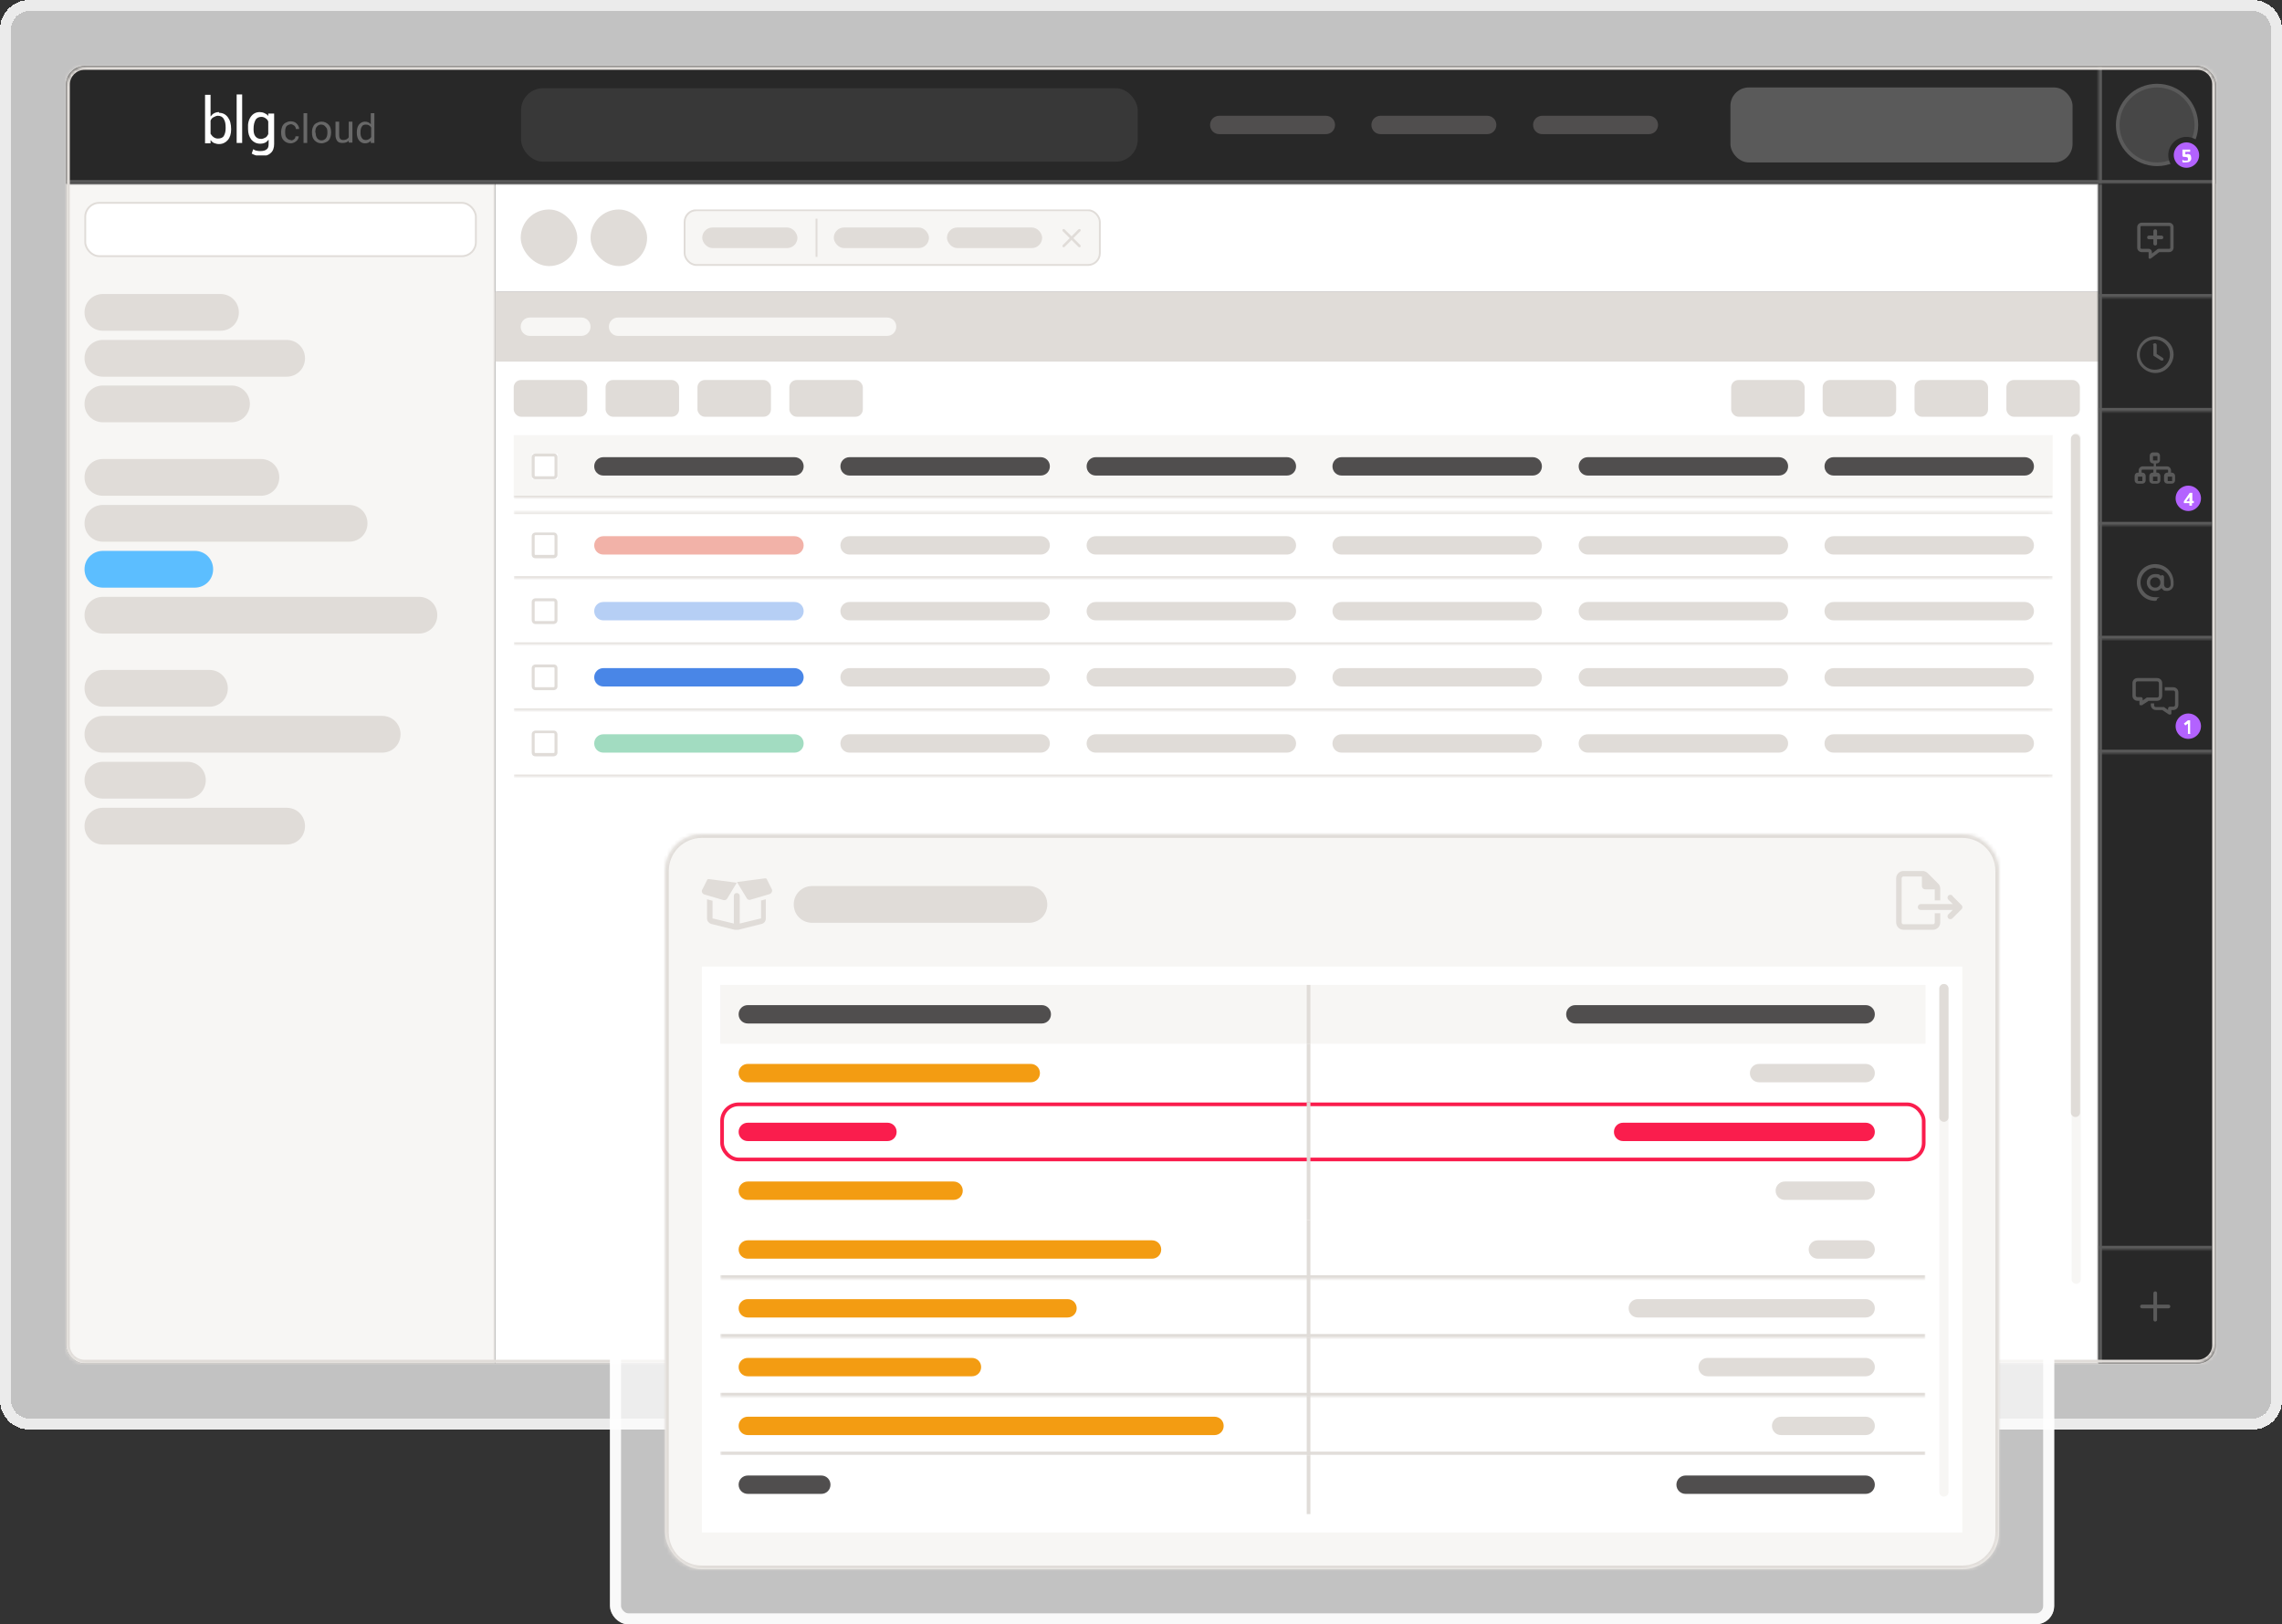 <?xml version="1.0" encoding="UTF-8"?>
<svg id="Calque_1" xmlns="http://www.w3.org/2000/svg" xmlns:xlink="http://www.w3.org/1999/xlink" version="1.1" viewBox="0 0 621 442">
  <rect x="0" y="0" width="621" height="442" fill="#333333" stroke="none"/>
  <!-- Generator: Adobe Illustrator 29.3.1, SVG Export Plug-In . SVG Version: 2.1.0 Build 151)  -->
  <defs>
    <style>
      .st0, .st1, .st2, .st3, .st4, .st5, .st6, .st7 {
        fill: none;
      }

      .st8 {
        mask: url(#mask);
      }

      .st1 {
        stroke: #282828;
        stroke-width: 1.5px;
      }

      .st9 {
        fill: #f2b2a8;
      }

      .st10 {
        fill: #e0dcd8;
      }

      .st11 {
        fill: #f39c12;
      }

      .st12 {
        fill: #474747;
        stroke: #5a5a5a;
        stroke-width: 1px;
      }

      .st13 {
        fill: #5a5a5a;
      }

      .st14 {
        fill: #f7f6f4;
      }

      .st2 {
        stroke: #fa1d4d;
      }

      .st15 {
        mask: url(#mask-2);
      }

      .st16 {
        mask: url(#mask-3);
      }

      .st17 {
        mask: url(#mask-4);
      }

      .st18 {
        mask: url(#mask-5);
      }

      .st19 {
        mask: url(#mask-7);
      }

      .st20 {
        mask: url(#mask-6);
      }

      .st21 {
        mask: url(#mask-1);
      }

      .st22 {
        mask: url(#mask-9);
      }

      .st23 {
        mask: url(#mask-8);
      }

      .st24 {
        clip-path: url(#clippath-17);
      }

      .st25 {
        clip-path: url(#clippath-19);
      }

      .st26 {
        clip-path: url(#clippath-11);
      }

      .st27 {
        clip-path: url(#clippath-16);
      }

      .st28 {
        clip-path: url(#clippath-18);
      }

      .st29 {
        clip-path: url(#clippath-10);
      }

      .st30 {
        clip-path: url(#clippath-15);
      }

      .st31 {
        clip-path: url(#clippath-13);
      }

      .st32 {
        clip-path: url(#clippath-14);
      }

      .st33 {
        clip-path: url(#clippath-12);
      }

      .st34 {
        clip-path: url(#clippath-20);
      }

      .st35 {
        clip-path: url(#clippath-21);
      }

      .st36 {
        fill: #4986e7;
      }

      .st37 {
        clip-path: url(#clippath-1);
      }

      .st38 {
        clip-path: url(#clippath-3);
      }

      .st39 {
        clip-path: url(#clippath-4);
      }

      .st40 {
        clip-path: url(#clippath-2);
      }

      .st41 {
        clip-path: url(#clippath-7);
      }

      .st42 {
        clip-path: url(#clippath-6);
      }

      .st43 {
        clip-path: url(#clippath-9);
      }

      .st44 {
        clip-path: url(#clippath-8);
      }

      .st45 {
        clip-path: url(#clippath-5);
      }

      .st46, .st47 {
        fill: #fff;
      }

      .st3 {
        stroke: #f7f6f4;
      }

      .st3, .st5 {
        stroke-linecap: round;
        stroke-width: 2.5px;
      }

      .st4 {
        stroke-width: .5px;
      }

      .st4, .st5, .st7 {
        stroke: #e0dcd8;
      }

      .st48 {
        fill: #fa1d4d;
      }

      .st49 {
        opacity: .3;
      }

      .st50 {
        fill: #282828;
      }

      .st51 {
        fill: #b6cff5;
      }

      .st52 {
        fill: #383838;
      }

      .st47 {
        fill-opacity: .7;
      }

      .st53 {
        fill: #504e4e;
      }

      .st54 {
        fill: #b362ff;
      }

      .st55 {
        fill: #5cbeff;
      }

      .st56 {
        fill: #a2dcc1;
      }

      .st6 {
        stroke: #fff;
        stroke-opacity: .9;
        stroke-width: 3px;
      }

      .st57 {
        mask: url(#mask-10);
      }

      .st58 {
        mask: url(#mask-14);
      }

      .st59 {
        mask: url(#mask-18);
      }

      .st60 {
        mask: url(#mask-11);
      }

      .st61 {
        mask: url(#mask-16);
      }

      .st62 {
        mask: url(#mask-13);
      }

      .st63 {
        mask: url(#mask-19);
      }

      .st64 {
        mask: url(#mask-12);
      }

      .st65 {
        mask: url(#mask-17);
      }

      .st66 {
        mask: url(#mask-15);
      }

      .st67 {
        mask: url(#mask-21);
      }

      .st68 {
        mask: url(#mask-20);
      }

      .st69 {
        clip-path: url(#clippath);
      }
    </style>
    <clipPath id="clippath">
      <rect class="st0" x="18" y="18" width="585" height="353" rx="5" ry="5"/>
    </clipPath>
    <mask id="mask" x="18" y="50" width="117.2" height="321" maskUnits="userSpaceOnUse">
      <g id="path-5-inside-2_1991_8980">
        <path class="st46" d="M18,50h116.7v321H18V50Z"/>
      </g>
    </mask>
    <clipPath id="clippath-1">
      <rect class="st0" x="141.7" y="57" width="422.3" height="15.4" rx="2" ry="2"/>
    </clipPath>
    <clipPath id="clippath-2">
      <rect class="st0" x="288.6" y="60.7" width="6" height="8"/>
    </clipPath>
    <clipPath id="clippath-3">
      <rect class="st0" x="134.8" y="118.4" width="423.8" height="252.6"/>
    </clipPath>
    <mask id="mask-1" x="139.8" y="118.4" width="418.8" height="17.5" maskUnits="userSpaceOnUse">
      <g id="path-38-inside-3_1991_8980">
        <path class="st46" d="M139.8,118.4h418.8v17H139.8v-17Z"/>
      </g>
    </mask>
    <clipPath id="clippath-4">
      <rect class="st0" x="144.8" y="123.4" width="7" height="7"/>
    </clipPath>
    <clipPath id="clippath-5">
      <rect class="st0" x="139.8" y="139.4" width="418.8" height="231.6"/>
    </clipPath>
    <mask id="mask-2" x="139.8" y="139.4" width="418.8" height="18.5" maskUnits="userSpaceOnUse">
      <g id="path-49-inside-5_1991_8980">
        <path class="st46" d="M139.8,139.4h418.8v18H139.8v-18Z"/>
      </g>
    </mask>
    <clipPath id="clippath-6">
      <rect class="st0" x="144.8" y="144.4" width="7" height="8"/>
    </clipPath>
    <mask id="mask-3" x="139.8" y="157.3" width="418.8" height="18.5" maskUnits="userSpaceOnUse">
      <g id="path-58-inside-6_1991_8980">
        <path class="st46" d="M139.8,157.3h418.8v18H139.8v-18Z"/>
      </g>
    </mask>
    <clipPath id="clippath-7">
      <rect class="st0" x="144.8" y="162.3" width="7" height="8"/>
    </clipPath>
    <mask id="mask-4" x="139.8" y="175.3" width="418.8" height="18.5" maskUnits="userSpaceOnUse">
      <g id="path-67-inside-7_1991_8980">
        <path class="st46" d="M139.8,175.3h418.8v18H139.8v-18Z"/>
      </g>
    </mask>
    <clipPath id="clippath-8">
      <rect class="st0" x="144.8" y="180.3" width="7" height="8"/>
    </clipPath>
    <mask id="mask-5" x="139.8" y="193.3" width="418.8" height="18.5" maskUnits="userSpaceOnUse">
      <g id="path-76-inside-8_1991_8980">
        <path class="st46" d="M139.8,193.3h418.8v18H139.8v-18Z"/>
      </g>
    </mask>
    <clipPath id="clippath-9">
      <rect class="st0" x="144.8" y="198.3" width="7" height="8"/>
    </clipPath>
    <mask id="mask-6" x="139.8" y="138.9" width="418.8" height="232.1" maskUnits="userSpaceOnUse">
      <g id="path-47-inside-4_1991_8980">
        <path class="st46" d="M139.8,139.4h418.8v231.6H139.8v-231.6Z"/>
      </g>
    </mask>
    <mask id="mask-7" x="18" y="18" width="585" height="33" maskUnits="userSpaceOnUse">
      <g id="path-87-inside-9_1991_8980">
        <path class="st46" d="M18,18h585v32H18V18Z"/>
      </g>
    </mask>
    <clipPath id="clippath-10">
      <rect class="st0" x="55.8" y="25.7" width="46.2" height="16.6"/>
    </clipPath>
    <mask id="mask-8" x="570" y="18" width="33" height="32" maskUnits="userSpaceOnUse">
      <g id="path-100-inside-10_1991_8980">
        <path class="st46" d="M571,18h32v32h-32V18Z"/>
      </g>
    </mask>
    <mask id="mask-9" x="570" y="50" width="32" height="321" maskUnits="userSpaceOnUse">
      <g id="path-105-inside-11_1991_8980">
        <path class="st46" d="M571,50h31v321h-31V50Z"/>
      </g>
    </mask>
    <mask id="mask-10" x="571" y="50" width="31" height="32" maskUnits="userSpaceOnUse">
      <g id="path-107-inside-12_1991_8980">
        <path class="st46" d="M571,50h31v31h-31v-31Z"/>
      </g>
    </mask>
    <clipPath id="clippath-11">
      <rect class="st0" x="581.5" y="60.5" width="10" height="10"/>
    </clipPath>
    <mask id="mask-11" x="571" y="81" width="31" height="32" maskUnits="userSpaceOnUse">
      <g id="path-110-inside-13_1991_8980">
        <path class="st46" d="M571,81h31v31h-31v-31Z"/>
      </g>
    </mask>
    <clipPath id="clippath-12">
      <rect class="st0" x="581.5" y="91.5" width="10" height="10"/>
    </clipPath>
    <mask id="mask-12" x="571" y="112" width="31" height="32" maskUnits="userSpaceOnUse">
      <g id="path-113-inside-14_1991_8980">
        <path class="st46" d="M571,112h31v31h-31v-31Z"/>
      </g>
    </mask>
    <clipPath id="clippath-13">
      <rect class="st0" x="580.9" y="122.5" width="11.2" height="10"/>
    </clipPath>
    <mask id="mask-13" x="571" y="143" width="31" height="32" maskUnits="userSpaceOnUse">
      <g id="path-118-inside-15_1991_8980">
        <path class="st46" d="M571,143h31v31h-31v-31Z"/>
      </g>
    </mask>
    <clipPath id="clippath-14">
      <rect class="st0" x="581.5" y="153.5" width="10" height="10"/>
    </clipPath>
    <mask id="mask-14" x="571" y="174" width="31" height="32" maskUnits="userSpaceOnUse">
      <g id="path-121-inside-16_1991_8980">
        <path class="st46" d="M571,174h31v31h-31v-31Z"/>
      </g>
    </mask>
    <clipPath id="clippath-15">
      <rect class="st0" x="580.3" y="184.5" width="12.5" height="10"/>
    </clipPath>
    <mask id="mask-15" x="571" y="205" width="31" height="136" maskUnits="userSpaceOnUse">
      <g id="path-126-inside-17_1991_8980">
        <path class="st46" d="M571,205h31v135h-31v-135Z"/>
      </g>
    </mask>
    <clipPath id="clippath-16">
      <rect class="st0" x="582.1" y="350.5" width="8.7" height="10"/>
    </clipPath>
    <mask id="mask-16" x="17" y="17" width="587" height="355" maskUnits="userSpaceOnUse">
      <g id="path-3-inside-1_1991_8980">
        <path class="st46" d="M18,23c0-2.8,2.2-5,5-5h575c2.8,0,5,2.2,5,5v343c0,2.8-2.2,5-5,5H23c-2.8,0-5-2.2-5-5V23Z"/>
      </g>
    </mask>
    <clipPath id="clippath-17">
      <rect class="st0" x="181" y="227" width="363" height="200" rx="10" ry="10"/>
    </clipPath>
    <clipPath id="clippath-18">
      <rect class="st0" x="191" y="239.1" width="20" height="13.9"/>
    </clipPath>
    <clipPath id="clippath-19">
      <rect class="st0" x="516" y="237" width="18" height="16"/>
    </clipPath>
    <clipPath id="clippath-20">
      <rect class="st0" x="196" y="268" width="328" height="144"/>
    </clipPath>
    <clipPath id="clippath-21">
      <rect class="st0" x="196" y="284" width="328" height="112"/>
    </clipPath>
    <mask id="mask-17" x="196" y="332" width="328" height="17" maskUnits="userSpaceOnUse">
      <g id="path-149-inside-19_1991_8980">
        <path class="st46" d="M196,332h328v16H196v-16Z"/>
      </g>
    </mask>
    <mask id="mask-18" x="196" y="348" width="328" height="17" maskUnits="userSpaceOnUse">
      <g id="path-154-inside-20_1991_8980">
        <path class="st46" d="M196,348h328v16H196v-16Z"/>
      </g>
    </mask>
    <mask id="mask-19" x="196" y="364" width="328" height="17" maskUnits="userSpaceOnUse">
      <g id="path-159-inside-21_1991_8980">
        <path class="st46" d="M196,364h328v16H196v-16Z"/>
      </g>
    </mask>
    <mask id="mask-20" x="196" y="380" width="328" height="17" maskUnits="userSpaceOnUse">
      <g id="path-164-inside-22_1991_8980">
        <path class="st46" d="M196,380h328v16H196v-16Z"/>
      </g>
    </mask>
    <mask id="mask-21" x="180" y="226" width="365" height="202" maskUnits="userSpaceOnUse">
      <g id="path-131-inside-18_1991_8980">
        <path class="st46" d="M181,237c0-5.5,4.5-10,10-10h343c5.5,0,10,4.5,10,10v180c0,5.5-4.5,10-10,10H191c-5.5,0-10-4.5-10-10v-180Z"/>
      </g>
    </mask>
  </defs>
  <path class="st47" d="M3,8c0-2.8,2.2-5,5-5h605c2.8,0,5,2.2,5,5v373c0,2.8-2.2,5-5,5H8c-2.8,0-5-2.2-5-5V8Z" shape-rendering="crispEdges"/>
  <path class="st6" d="M8,1.5c-3.6,0-6.5,2.9-6.5,6.5v373c0,3.6,2.9,6.5,6.5,6.5h605c3.6,0,6.5-2.9,6.5-6.5V8c0-3.6-2.9-6.5-6.5-6.5H8Z" shape-rendering="crispEdges"/>
  <g>
    <g class="st69">
      <g>
        <path class="st50" d="M18,23c0-2.8,2.2-5,5-5h575c2.8,0,5,2.2,5,5v343c0,2.8-2.2,5-5,5H23c-2.8,0-5-2.2-5-5V23Z"/>
        <path class="st14" d="M18,50h116.7v321H18V50Z"/>
        <g class="st8">
          <path class="st10" d="M134.3,50v321h1V50h-1Z"/>
        </g>
        <rect class="st46" x="23.2" y="55.2" width="106.3" height="14.5" rx="3.8" ry="3.8"/>
        <rect class="st4" x="23.2" y="55.2" width="106.3" height="14.5" rx="3.8" ry="3.8"/>
        <path class="st10" d="M28,80h32c2.8,0,5,2.2,5,5h0c0,2.8-2.2,5-5,5H28c-2.8,0-5-2.2-5-5h0c0-2.8,2.2-5,5-5Z"/>
        <path class="st10" d="M28,92.5h50c2.8,0,5,2.2,5,5h0c0,2.8-2.2,5-5,5H28c-2.8,0-5-2.2-5-5h0c0-2.8,2.2-5,5-5Z"/>
        <path class="st10" d="M28,104.9h35c2.8,0,5,2.2,5,5h0c0,2.8-2.2,5-5,5H28c-2.8,0-5-2.2-5-5h0c0-2.8,2.2-5,5-5Z"/>
        <path class="st10" d="M28,124.9h43c2.8,0,5,2.2,5,5h0c0,2.8-2.2,5-5,5H28c-2.8,0-5-2.2-5-5h0c0-2.8,2.2-5,5-5Z"/>
        <path class="st10" d="M28,137.4h67c2.8,0,5,2.2,5,5h0c0,2.8-2.2,5-5,5H28c-2.8,0-5-2.2-5-5h0c0-2.8,2.2-5,5-5Z"/>
        <path class="st55" d="M28,149.9h25c2.8,0,5,2.2,5,5h0c0,2.8-2.2,5-5,5h-25c-2.8,0-5-2.2-5-5h0c0-2.8,2.2-5,5-5Z"/>
        <path class="st10" d="M28,162.4h86c2.8,0,5,2.2,5,5h0c0,2.8-2.2,5-5,5H28c-2.8,0-5-2.2-5-5h0c0-2.8,2.2-5,5-5Z"/>
        <path class="st10" d="M28,182.3h29c2.8,0,5,2.2,5,5h0c0,2.8-2.2,5-5,5h-29c-2.8,0-5-2.2-5-5h0c0-2.8,2.2-5,5-5Z"/>
        <path class="st10" d="M28,194.8h76c2.8,0,5,2.2,5,5h0c0,2.8-2.2,5-5,5H28c-2.8,0-5-2.2-5-5h0c0-2.8,2.2-5,5-5Z"/>
        <path class="st10" d="M28,207.3h23c2.8,0,5,2.2,5,5h0c0,2.8-2.2,5-5,5h-23c-2.8,0-5-2.2-5-5h0c0-2.8,2.2-5,5-5Z"/>
        <path class="st10" d="M28,219.8h50c2.8,0,5,2.2,5,5h0c0,2.8-2.2,5-5,5H28c-2.8,0-5-2.2-5-5h0c0-2.8,2.2-5,5-5Z"/>
        <rect class="st46" x="134.8" y="50" width="436.3" height="29.4"/>
        <g class="st37">
          <g>
            <rect class="st10" x="141.7" y="57" width="15.4" height="15.4" rx="7.7" ry="7.7"/>
            <rect class="st10" x="160.7" y="57" width="15.4" height="15.4" rx="7.7" ry="7.7"/>
            <rect class="st14" x="186.3" y="57.2" width="113" height="14.9" rx="3.2" ry="3.2"/>
            <rect class="st4" x="186.3" y="57.2" width="113" height="14.9" rx="3.2" ry="3.2"/>
            <rect class="st10" x="191.1" y="61.9" width="25.9" height="5.6" rx="2.8" ry="2.8"/>
            <line class="st4" x1="222.2" y1="59.5" x2="222.2" y2="69.9"/>
            <rect class="st10" x="226.9" y="61.9" width="25.9" height="5.6" rx="2.8" ry="2.8"/>
            <rect class="st10" x="257.7" y="61.9" width="25.9" height="5.6" rx="2.8" ry="2.8"/>
            <g class="st40">
              <path class="st10" d="M294,62.9c.1-.1.1-.4,0-.5-.1-.1-.4-.1-.5,0l-1.9,1.9-1.9-1.9c-.1-.1-.4-.1-.5,0-.1.1-.1.4,0,.5l1.9,1.9-1.9,1.9c-.1.1-.1.4,0,.5.1.1.4.1.5,0l1.9-1.9,1.9,1.9c.1.1.4.1.5,0,.1-.1.1-.4,0-.5l-1.9-1.9,1.9-1.9Z"/>
            </g>
          </g>
        </g>
        <rect class="st46" x="134.8" y="79.4" width="436.3" height="291.6"/>
        <rect class="st10" x="134.8" y="79.4" width="436.3" height="19"/>
        <path class="st14" d="M144.2,86.4h14c1.4,0,2.5,1.1,2.5,2.5h0c0,1.4-1.1,2.5-2.5,2.5h-14c-1.4,0-2.5-1.1-2.5-2.5h0c0-1.4,1.1-2.5,2.5-2.5Z"/>
        <path class="st14" d="M168.2,86.4h73.2c1.4,0,2.5,1.1,2.5,2.5h0c0,1.4-1.1,2.5-2.5,2.5h-73.2c-1.4,0-2.5-1.1-2.5-2.5h0c0-1.4,1.1-2.5,2.5-2.5Z"/>
        <rect class="st10" x="139.8" y="103.4" width="20" height="10" rx="2" ry="2"/>
        <rect class="st10" x="164.8" y="103.4" width="20" height="10" rx="2" ry="2"/>
        <rect class="st10" x="189.8" y="103.4" width="20" height="10" rx="2" ry="2"/>
        <rect class="st10" x="214.8" y="103.4" width="20" height="10" rx="2" ry="2"/>
        <rect class="st10" x="471.1" y="103.4" width="20" height="10" rx="2" ry="2"/>
        <rect class="st10" x="496" y="103.4" width="20" height="10" rx="2" ry="2"/>
        <rect class="st10" x="521" y="103.4" width="20" height="10" rx="2" ry="2"/>
        <rect class="st10" x="546" y="103.4" width="20" height="10" rx="2" ry="2"/>
        <g class="st38">
          <g>
            <path class="st14" d="M139.8,118.4h418.8v17H139.8v-17Z"/>
            <g class="st21">
              <path class="st10" d="M558.5,134.9H139.8v1h418.8v-1Z"/>
            </g>
            <g class="st39">
              <g>
                <rect class="st46" x="144.8" y="123.4" width="7" height="7"/>
                <path class="st10" d="M150.7,124.2c.1,0,.2.1.2.2v5c0,.1-.1.2-.2.2h-5c-.1,0-.2-.1-.2-.2v-5c0-.1.1-.2.2-.2h5ZM145.7,123.4c-.5,0-1,.4-1,1v5c0,.5.4,1,1,1h5c.5,0,1-.4,1-1v-5c0-.6-.4-1-1-1h-5Z"/>
              </g>
            </g>
            <path class="st53" d="M164.2,124.4h52c1.4,0,2.5,1.1,2.5,2.5h0c0,1.4-1.1,2.5-2.5,2.5h-52c-1.4,0-2.5-1.1-2.5-2.5h0c0-1.4,1.1-2.5,2.5-2.5Z"/>
            <path class="st53" d="M231.2,124.4h52c1.4,0,2.5,1.1,2.5,2.5h0c0,1.4-1.1,2.5-2.5,2.5h-52c-1.4,0-2.5-1.1-2.5-2.5h0c0-1.4,1.1-2.5,2.5-2.5Z"/>
            <path class="st53" d="M298.2,124.4h52c1.4,0,2.5,1.1,2.5,2.5h0c0,1.4-1.1,2.5-2.5,2.5h-52c-1.4,0-2.5-1.1-2.5-2.5h0c0-1.4,1.1-2.5,2.5-2.5Z"/>
            <path class="st53" d="M365.1,124.4h52c1.4,0,2.5,1.1,2.5,2.5h0c0,1.4-1.1,2.5-2.5,2.5h-52c-1.4,0-2.5-1.1-2.5-2.5h0c0-1.4,1.1-2.5,2.5-2.5Z"/>
            <path class="st53" d="M432.1,124.4h52c1.4,0,2.5,1.1,2.5,2.5h0c0,1.4-1.1,2.5-2.5,2.5h-52c-1.4,0-2.5-1.1-2.5-2.5h0c0-1.4,1.1-2.5,2.5-2.5Z"/>
            <path class="st53" d="M499,124.4h52c1.4,0,2.5,1.1,2.5,2.5h0c0,1.4-1.1,2.5-2.5,2.5h-52c-1.4,0-2.5-1.1-2.5-2.5h0c0-1.4,1.1-2.5,2.5-2.5Z"/>
            <g class="st45">
              <g>
                <g class="st15">
                  <path class="st10" d="M558.5,156.8H139.8v1h418.8v-1Z"/>
                </g>
                <g class="st42">
                  <path class="st10" d="M150.7,145.6c.1,0,.2.1.2.2v5c0,.1-.1.2-.2.2h-5c-.1,0-.2-.1-.2-.2v-5c0-.1.1-.2.2-.2h5ZM145.7,144.9c-.5,0-1,.4-1,1v5c0,.6.4,1,1,1h5c.5,0,1-.4,1-1v-5c0-.5-.4-1-1-1h-5Z"/>
                </g>
                <path class="st9" d="M164.2,145.9h52c1.4,0,2.5,1.1,2.5,2.5h0c0,1.4-1.1,2.5-2.5,2.5h-52c-1.4,0-2.5-1.1-2.5-2.5h0c0-1.4,1.1-2.5,2.5-2.5Z"/>
                <path class="st10" d="M231.2,145.9h52c1.4,0,2.5,1.1,2.5,2.5h0c0,1.4-1.1,2.5-2.5,2.5h-52c-1.4,0-2.5-1.1-2.5-2.5h0c0-1.4,1.1-2.5,2.5-2.5Z"/>
                <path class="st10" d="M298.2,145.9h52c1.4,0,2.5,1.1,2.5,2.5h0c0,1.4-1.1,2.5-2.5,2.5h-52c-1.4,0-2.5-1.1-2.5-2.5h0c0-1.4,1.1-2.5,2.5-2.5Z"/>
                <path class="st10" d="M365.1,145.9h52c1.4,0,2.5,1.1,2.5,2.5h0c0,1.4-1.1,2.5-2.5,2.5h-52c-1.4,0-2.5-1.1-2.5-2.5h0c0-1.4,1.1-2.5,2.5-2.5Z"/>
                <path class="st10" d="M432.1,145.9h52c1.4,0,2.5,1.1,2.5,2.5h0c0,1.4-1.1,2.5-2.5,2.5h-52c-1.4,0-2.5-1.1-2.5-2.5h0c0-1.4,1.1-2.5,2.5-2.5Z"/>
                <path class="st10" d="M499,145.9h52c1.4,0,2.5,1.1,2.5,2.5h0c0,1.4-1.1,2.5-2.5,2.5h-52c-1.4,0-2.5-1.1-2.5-2.5h0c0-1.4,1.1-2.5,2.5-2.5Z"/>
                <g class="st16">
                  <path class="st10" d="M558.5,174.8H139.8v1h418.8v-1Z"/>
                </g>
                <g class="st41">
                  <path class="st10" d="M150.7,163.6c.1,0,.2.1.2.2v5c0,.1-.1.2-.2.2h-5c-.1,0-.2-.1-.2-.2v-5c0-.1.1-.2.2-.2h5ZM145.7,162.8c-.5,0-1,.4-1,1v5c0,.5.4,1,1,1h5c.5,0,1-.4,1-1v-5c0-.5-.4-1-1-1h-5Z"/>
                </g>
                <path class="st51" d="M164.2,163.8h52c1.4,0,2.5,1.1,2.5,2.5h0c0,1.4-1.1,2.5-2.5,2.5h-52c-1.4,0-2.5-1.1-2.5-2.5h0c0-1.4,1.1-2.5,2.5-2.5Z"/>
                <path class="st10" d="M231.2,163.8h52c1.4,0,2.5,1.1,2.5,2.5h0c0,1.4-1.1,2.5-2.5,2.5h-52c-1.4,0-2.5-1.1-2.5-2.5h0c0-1.4,1.1-2.5,2.5-2.5Z"/>
                <path class="st10" d="M298.2,163.8h52c1.4,0,2.5,1.1,2.5,2.5h0c0,1.4-1.1,2.5-2.5,2.5h-52c-1.4,0-2.5-1.1-2.5-2.5h0c0-1.4,1.1-2.5,2.5-2.5Z"/>
                <path class="st10" d="M365.1,163.8h52c1.4,0,2.5,1.1,2.5,2.5h0c0,1.4-1.1,2.5-2.5,2.5h-52c-1.4,0-2.5-1.1-2.5-2.5h0c0-1.4,1.1-2.5,2.5-2.5Z"/>
                <path class="st10" d="M432.1,163.8h52c1.4,0,2.5,1.1,2.5,2.5h0c0,1.4-1.1,2.5-2.5,2.5h-52c-1.4,0-2.5-1.1-2.5-2.5h0c0-1.4,1.1-2.5,2.5-2.5Z"/>
                <path class="st10" d="M499,163.8h52c1.4,0,2.5,1.1,2.5,2.5h0c0,1.4-1.1,2.5-2.5,2.5h-52c-1.4,0-2.5-1.1-2.5-2.5h0c0-1.4,1.1-2.5,2.5-2.5Z"/>
                <g class="st17">
                  <path class="st10" d="M558.5,192.8H139.8v1h418.8v-1Z"/>
                </g>
                <g class="st44">
                  <path class="st10" d="M150.7,181.6c.1,0,.2.1.2.2v5c0,.1-.1.2-.2.2h-5c-.1,0-.2-.1-.2-.2v-5c0-.1.1-.2.2-.2h5ZM145.7,180.8c-.5,0-1,.4-1,1v5c0,.5.4,1,1,1h5c.5,0,1-.4,1-1v-5c0-.6-.4-1-1-1h-5Z"/>
                </g>
                <path class="st36" d="M164.2,181.8h52c1.4,0,2.5,1.1,2.5,2.5h0c0,1.4-1.1,2.5-2.5,2.5h-52c-1.4,0-2.5-1.1-2.5-2.5h0c0-1.4,1.1-2.5,2.5-2.5Z"/>
                <path class="st10" d="M231.2,181.8h52c1.4,0,2.5,1.1,2.5,2.5h0c0,1.4-1.1,2.5-2.5,2.5h-52c-1.4,0-2.5-1.1-2.5-2.5h0c0-1.4,1.1-2.5,2.5-2.5Z"/>
                <path class="st10" d="M298.2,181.8h52c1.4,0,2.5,1.1,2.5,2.5h0c0,1.4-1.1,2.5-2.5,2.5h-52c-1.4,0-2.5-1.1-2.5-2.5h0c0-1.4,1.1-2.5,2.5-2.5Z"/>
                <path class="st10" d="M365.1,181.8h52c1.4,0,2.5,1.1,2.5,2.5h0c0,1.4-1.1,2.5-2.5,2.5h-52c-1.4,0-2.5-1.1-2.5-2.5h0c0-1.4,1.1-2.5,2.5-2.5Z"/>
                <path class="st10" d="M432.1,181.8h52c1.4,0,2.5,1.1,2.5,2.5h0c0,1.4-1.1,2.5-2.5,2.5h-52c-1.4,0-2.5-1.1-2.5-2.5h0c0-1.4,1.1-2.5,2.5-2.5Z"/>
                <path class="st10" d="M499,181.8h52c1.4,0,2.5,1.1,2.5,2.5h0c0,1.4-1.1,2.5-2.5,2.5h-52c-1.4,0-2.5-1.1-2.5-2.5h0c0-1.4,1.1-2.5,2.5-2.5Z"/>
                <g class="st18">
                  <path class="st10" d="M558.5,210.8H139.8v1h418.8v-1Z"/>
                </g>
                <g class="st43">
                  <path class="st10" d="M150.7,199.5c.1,0,.2.1.2.2v5c0,.1-.1.2-.2.2h-5c-.1,0-.2-.1-.2-.2v-5c0-.1.1-.2.2-.2h5ZM145.7,198.8c-.5,0-1,.4-1,1v5c0,.6.4,1,1,1h5c.5,0,1-.4,1-1v-5c0-.5-.4-1-1-1h-5Z"/>
                </g>
                <path class="st56" d="M164.2,199.8h52c1.4,0,2.5,1.1,2.5,2.5h0c0,1.4-1.1,2.5-2.5,2.5h-52c-1.4,0-2.5-1.1-2.5-2.5h0c0-1.4,1.1-2.5,2.5-2.5Z"/>
                <path class="st10" d="M231.2,199.8h52c1.4,0,2.5,1.1,2.5,2.5h0c0,1.4-1.1,2.5-2.5,2.5h-52c-1.4,0-2.5-1.1-2.5-2.5h0c0-1.4,1.1-2.5,2.5-2.5Z"/>
                <path class="st10" d="M298.2,199.8h52c1.4,0,2.5,1.1,2.5,2.5h0c0,1.4-1.1,2.5-2.5,2.5h-52c-1.4,0-2.5-1.1-2.5-2.5h0c0-1.4,1.1-2.5,2.5-2.5Z"/>
                <path class="st10" d="M365.1,199.8h52c1.4,0,2.5,1.1,2.5,2.5h0c0,1.4-1.1,2.5-2.5,2.5h-52c-1.4,0-2.5-1.1-2.5-2.5h0c0-1.4,1.1-2.5,2.5-2.5Z"/>
                <path class="st10" d="M432.1,199.8h52c1.4,0,2.5,1.1,2.5,2.5h0c0,1.4-1.1,2.5-2.5,2.5h-52c-1.4,0-2.5-1.1-2.5-2.5h0c0-1.4,1.1-2.5,2.5-2.5Z"/>
                <path class="st10" d="M499,199.8h52c1.4,0,2.5,1.1,2.5,2.5h0c0,1.4-1.1,2.5-2.5,2.5h-52c-1.4,0-2.5-1.1-2.5-2.5h0c0-1.4,1.1-2.5,2.5-2.5Z"/>
              </g>
            </g>
            <g class="st20">
              <path class="st10" d="M139.8,139.9h418.8v-1H139.8v1Z"/>
            </g>
          </g>
        </g>
        <path class="st3" d="M565,119.1v229"/>
        <path class="st5" d="M564.8,119.4v183.3"/>
        <path class="st50" d="M18,18h585v32H18V18Z"/>
        <g class="st19">
          <path class="st13" d="M603,49H18v2h585v-2Z"/>
        </g>
        <g class="st29">
          <g>
            <g class="st49">
              <path class="st46" d="M79.1,38.2c.4,0,.7-.1.9-.3.3-.2.4-.5.4-.8h.9c0,.3-.1.6-.3.9-.2.3-.5.5-.8.7-.4.2-.7.3-1.1.3-.8,0-1.4-.3-1.9-.8-.5-.5-.7-1.2-.7-2.1v-.2c0-.5.1-1,.3-1.5.2-.4.5-.8.9-1,.4-.2.8-.4,1.4-.4s1.2.2,1.6.6c.4.4.7.9.7,1.5h-.9c0-.4-.2-.7-.4-.9-.3-.2-.6-.4-.9-.4s-.9.2-1.2.5c-.3.4-.4.9-.4,1.5v.2c0,.7.1,1.2.4,1.5.3.4.7.6,1.2.6Z"/>
              <path class="st46" d="M83.6,38.9h-1v-8.1h1v8.1Z"/>
              <path class="st46" d="M84.9,36c0-.6.1-1.1.3-1.5.2-.5.5-.8.9-1,.4-.2.8-.4,1.4-.4.8,0,1.4.3,1.9.8.5.5.7,1.2.7,2.1h0c0,.6-.1,1.1-.3,1.6-.2.5-.5.8-.9,1s-.9.4-1.4.4c-.8,0-1.4-.3-1.9-.8-.5-.5-.7-1.2-.7-2.1h0ZM85.9,36.1c0,.6.1,1.1.4,1.5.3.4.7.6,1.2.6s.9-.2,1.2-.6c.3-.4.4-.9.4-1.6s-.1-1.1-.5-1.5c-.3-.4-.7-.6-1.2-.6s-.9.2-1.2.6c-.3.3-.4.9-.4,1.6Z"/>
              <path class="st46" d="M94.9,38.3c-.4.4-.9.6-1.7.6s-1.1-.2-1.4-.5c-.3-.4-.5-.9-.5-1.6v-3.7h1v3.7c0,.9.4,1.3,1.1,1.3s1.3-.3,1.5-.8v-4.2h1v5.7h-1v-.5Z"/>
              <path class="st46" d="M97.1,36c0-.9.2-1.6.6-2.1.4-.5,1-.8,1.6-.8s1.2.2,1.6.7v-3h1v8.1h-1v-.6c-.4.5-.9.7-1.6.7s-1.2-.3-1.6-.8c-.4-.5-.6-1.2-.6-2.1h0ZM98.1,36.1c0,.6.1,1.1.4,1.5.3.4.6.5,1.1.5s1.1-.3,1.4-.8v-2.6c-.3-.5-.7-.8-1.4-.8s-.9.2-1.1.5c-.3.4-.4.9-.4,1.6Z"/>
            </g>
            <path class="st46" d="M59.6,30.5c-.5,0-.9.1-1.3.3-.4.2-.7.5-1,.9v-5.9h-1.5v13.2h1.5v-.9c.2.3.5.6.9.8.5.2.9.3,1.4.3,1,0,1.8-.4,2.4-1.1.6-.7.9-1.7.9-2.9h0c0-1.5-.3-2.5-.9-3.3-.6-.8-1.4-1.2-2.4-1.2ZM61.4,35c0,.8-.2,1.5-.5,2-.3.5-.9.7-1.6.7-.4,0-.8-.1-1.2-.4-.3-.2-.6-.6-.8-.9v-3.6c.2-.4.4-.7.8-.9.4-.2.8-.4,1.2-.4.7,0,1.3.3,1.6.9.4.6.5,1.4.5,2.3h0ZM73,30.8v.8c-.2-.4-.6-.6-1-.8-.4-.2-.9-.3-1.3-.3-1,0-1.8.4-2.4,1.2-.6.8-.9,1.9-.8,3.2v.2c0,1.2.3,2.1.9,2.9.6.7,1.4,1.1,2.4,1.1.5,0,1-.1,1.4-.3.4-.2.6-.5.9-.8v1.1c0,.7-.1,1.2-.5,1.5-.3.3-.9.5-1.6.5s-.8,0-1.1-.1c-.3,0-.7-.2-1-.4l-.4,1.2c.4.2.8.4,1.2.5.4.1.9.2,1.3.2,1.2,0,2.1-.3,2.7-.9.6-.5.9-1.4.9-2.4v-8.3h-1.6ZM73,36.5c-.2.4-.4.7-.7.9-.4.2-.8.4-1.2.4-.7,0-1.2-.2-1.6-.7-.4-.5-.5-1.2-.5-2h0c0-1.1.2-1.8.5-2.4.3-.6.9-.9,1.6-.9.4,0,.8.1,1.2.4.3.2.6.5.7.9v3.6ZM64.4,38.9h1.5v-13.2h-1.5v13.2Z"/>
          </g>
        </g>
        <rect class="st52" x="141.8" y="24" width="167.8" height="20" rx="6" ry="6"/>
        <path class="st53" d="M331.8,31.5h29c1.4,0,2.5,1.1,2.5,2.5h0c0,1.4-1.1,2.5-2.5,2.5h-29c-1.4,0-2.5-1.1-2.5-2.5h0c0-1.4,1.1-2.5,2.5-2.5Z"/>
        <path class="st53" d="M375.7,31.5h29c1.4,0,2.5,1.1,2.5,2.5h0c0,1.4-1.1,2.5-2.5,2.5h-29c-1.4,0-2.5-1.1-2.5-2.5h0c0-1.4,1.1-2.5,2.5-2.5Z"/>
        <path class="st53" d="M419.7,31.5h29c1.4,0,2.5,1.1,2.5,2.5h0c0,1.4-1.1,2.5-2.5,2.5h-29c-1.4,0-2.5-1.1-2.5-2.5h0c0-1.4,1.1-2.5,2.5-2.5Z"/>
        <rect class="st13" x="470.9" y="23.8" width="93.1" height="20.4" rx="5" ry="5"/>
        <g class="st23">
          <path class="st13" d="M572,50V18h-2v32h2Z"/>
        </g>
        <circle class="st12" cx="587" cy="34" r="10.7"/>
        <path class="st54" d="M595,38h0c2.3,0,4.2,1.9,4.2,4.2h0c0,2.3-1.9,4.2-4.2,4.2h0c-2.3,0-4.2-1.9-4.2-4.2h0c0-2.3,1.9-4.2,4.2-4.2Z"/>
        <path class="st1" d="M595,38h0c2.3,0,4.2,1.9,4.2,4.2h0c0,2.3-1.9,4.2-4.2,4.2h0c-2.3,0-4.2-1.9-4.2-4.2h0c0-2.3,1.9-4.2,4.2-4.2Z"/>
        <path class="st46" d="M595.2,41.9c.2,0,.4,0,.6.1.2,0,.3.2.4.4,0,.2.1.4.1.6s0,.5-.2.7c-.1.2-.3.3-.5.4-.2,0-.5.1-.8.1s-.4,0-.5,0c-.2,0-.3,0-.4-.1v-.6c.1,0,.3.1.4.2.2,0,.3,0,.5,0s.3,0,.4,0c.1,0,.2-.1.2-.2,0,0,0-.2,0-.3s0-.3-.2-.4c-.1,0-.3-.1-.5-.1s-.2,0-.3,0c0,0-.2,0-.2,0l-.3-.2v-1.8h2.1v.6h-1.3v.7s0,0,.1,0c0,0,.2,0,.3,0Z"/>
        <path class="st50" d="M571,50h31v321h-31V50Z"/>
        <g class="st22">
          <path class="st13" d="M572,371V50h-2v321h2Z"/>
        </g>
        <g class="st57">
          <path class="st13" d="M602,80h-31v2h31v-2Z"/>
        </g>
        <g class="st26">
          <path class="st13" d="M585.6,68.6c0-.5-.4-.9-.9-.9h-1.9c-.2,0-.3-.1-.3-.3v-5.6c0-.2.1-.3.3-.3h7.5c.2,0,.3.1.3.3v5.6c0,.2-.1.3-.3.3h-2.7c-.2,0-.4,0-.6.2l-1.4,1.1v-.3ZM585.6,70.1h0s2-1.5,2-1.5h2.7c.7,0,1.2-.6,1.2-1.2v-5.6c0-.7-.6-1.2-1.2-1.2h-7.5c-.7,0-1.2.6-1.2,1.2v5.6c0,.7.6,1.2,1.2,1.2h1.9v.9h0v.6c0,.1,0,.2.2.3.1,0,.2,0,.3,0l.3-.2h0ZM586,66.3c0,.3.2.5.5.5s.5-.2.5-.5v-1.2h1.2c.3,0,.5-.2.5-.5s-.2-.5-.5-.5h-1.2v-1.2c0-.3-.2-.5-.5-.5s-.5.2-.5.5v1.2h-1.2c-.3,0-.5.2-.5.5s.2.5.5.5h1.2v1.2Z"/>
        </g>
        <g class="st60">
          <path class="st13" d="M602,111h-31v2h31v-2Z"/>
        </g>
        <g class="st33">
          <path class="st13" d="M590.5,96.5c0,1.1-.4,2.1-1.2,2.9s-1.8,1.2-2.9,1.2-2.1-.4-2.9-1.2c-.8-.8-1.2-1.8-1.2-2.9s.4-2.1,1.2-2.9c.8-.8,1.8-1.2,2.9-1.2s2.1.4,2.9,1.2c.8.8,1.2,1.8,1.2,2.9ZM581.5,96.5c0,1.3.5,2.6,1.5,3.5.9.9,2.2,1.5,3.5,1.5s2.6-.5,3.5-1.5c.9-.9,1.5-2.2,1.5-3.5s-.5-2.6-1.5-3.5c-.9-.9-2.2-1.5-3.5-1.5s-2.6.5-3.5,1.5c-.9.9-1.5,2.2-1.5,3.5ZM586,93.9v2.6c0,.2,0,.3.2.4l1.9,1.2c.2.1.5,0,.6-.1.1-.2,0-.5-.1-.6l-1.7-1.1v-2.4c0-.3-.2-.5-.5-.5s-.5.2-.5.5Z"/>
        </g>
        <g class="st64">
          <path class="st13" d="M602,142h-31v2h31v-2Z"/>
        </g>
        <g class="st31">
          <path class="st13" d="M587.1,124.1v1.2h-1.2v-1.2h1.2ZM585.9,123.1c-.5,0-.9.4-.9.9v1.2c0,.5.4.9.9.9h.2v.8h-3c-.6,0-1.1.5-1.1,1.1v.6h-.2c-.5,0-.9.4-.9.9v1.2c0,.5.4.9.9.9h1.2c.5,0,.9-.4.9-.9v-1.2c0-.5-.4-.9-.9-.9h-.2v-.6c0,0,0-.2.2-.2h3v.8h-.2c-.5,0-.9.4-.9.9v1.2c0,.5.4.9.9.9h1.2c.5,0,.9-.4.9-.9v-1.2c0-.5-.4-.9-.9-.9h-.2v-.8h3c0,0,.2,0,.2.2v.6h-.2c-.5,0-.9.4-.9.9v1.2c0,.5.4.9.9.9h1.2c.5,0,.9-.4.9-.9v-1.2c0-.5-.4-.9-.9-.9h-.2v-.6c0-.6-.5-1.1-1.1-1.1h-3v-.8h.2c.5,0,.9-.4.9-.9v-1.2c0-.5-.4-.9-.9-.9h-1.2ZM581.8,129.7h1.2v1.2h-1.2v-1.2ZM585.9,129.7h1.2v1.2h-1.2v-1.2ZM589.9,129.7h1.2v1.2h-1.2v-1.2Z"/>
        </g>
        <path class="st54" d="M595.5,131.4h0c2.3,0,4.2,1.9,4.2,4.2h0c0,2.3-1.9,4.2-4.2,4.2h0c-2.3,0-4.2-1.9-4.2-4.2h0c0-2.3,1.9-4.2,4.2-4.2Z"/>
        <path class="st1" d="M595.5,131.4h0c2.3,0,4.2,1.9,4.2,4.2h0c0,2.3-1.9,4.2-4.2,4.2h0c-2.3,0-4.2-1.9-4.2-4.2h0c0-2.3,1.9-4.2,4.2-4.2Z"/>
        <path class="st46" d="M596.9,136.9h-.4v.7h-.7v-.7h-1.5v-.5l1.6-2.3h.7v2.2h.4v.6ZM595.8,136.3v-.6c0,0,0-.1,0-.2,0,0,0-.2,0-.2,0,0,0-.1,0-.2,0,0,0-.1,0-.1h0c0,0,0,.1,0,.2,0,0,0,.1-.1.2l-.7,1h.9Z"/>
        <g class="st62">
          <path class="st13" d="M602,173h-31v2h31v-2Z"/>
        </g>
        <g class="st32">
          <path class="st13" d="M586.5,154.5c-2.2,0-4,1.8-4,4s1.8,4,4,4,.5.2.5.5-.2.5-.5.5c-2.8,0-5-2.2-5-5s2.2-5,5-5,5,2.2,5,5v.5c0,1-.8,1.8-1.8,1.8s-1.1-.3-1.5-.8c-.4.5-1,.8-1.7.8-1.3,0-2.3-1-2.3-2.3s1-2.3,2.3-2.3,1.1.2,1.5.5c0-.1.2-.2.4-.2.3,0,.5.2.5.5v2.1c0,.5.4.9.9.9s.9-.4.9-.9v-.5c0-2.2-1.8-4-4-4ZM587.9,158.5c0-.4-.1-.7-.4-1s-.6-.4-1-.4-.7.1-1,.4-.4.6-.4,1,.1.7.4,1,.6.4,1,.4.7-.1,1-.4.4-.6.4-1Z"/>
        </g>
        <g class="st58">
          <path class="st13" d="M602,204h-31v2h31v-2Z"/>
        </g>
        <g class="st30">
          <path class="st13" d="M581.2,185.9c0-.3.2-.5.5-.5h5.3c.3,0,.5.2.5.5v3.4c0,.3-.2.5-.5.5h-2.5c0,0-.2,0-.3,0l-1.1.8v-.4c0-.3-.2-.5-.5-.5h-.9c-.3,0-.5-.2-.5-.5v-3.4ZM581.7,184.5c-.8,0-1.4.6-1.4,1.4v3.4c0,.8.6,1.4,1.4,1.4h.5v.8c0,.2,0,.3.2.4.2,0,.3,0,.5,0l1.8-1.2h2.3c.8,0,1.4-.6,1.4-1.4v-3.4c0-.8-.6-1.4-1.4-1.4h-5.3ZM585.3,191.8c0,.8.6,1.4,1.4,1.4h1.7l1.8,1.2c.1,0,.3.1.5,0,.2,0,.2-.2.2-.4v-.8h.5c.8,0,1.4-.6,1.4-1.4v-3.4c0-.8-.6-1.4-1.4-1.4h-2.3v.9h2.3c.3,0,.5.2.5.5v3.4c0,.3-.2.5-.5.5h-.9c-.3,0-.5.2-.5.5v.4l-1.1-.8c0,0-.2,0-.3,0h-1.9c-.3,0-.5-.2-.5-.5v-.5h-.9v.5Z"/>
        </g>
        <path class="st54" d="M595.5,193.4h0c2.3,0,4.2,1.9,4.2,4.2h0c0,2.3-1.9,4.2-4.2,4.2h0c-2.3,0-4.2-1.9-4.2-4.2h0c0-2.3,1.9-4.2,4.2-4.2Z"/>
        <path class="st1" d="M595.5,193.4h0c2.3,0,4.2,1.9,4.2,4.2h0c0,2.3-1.9,4.2-4.2,4.2h0c-2.3,0-4.2-1.9-4.2-4.2h0c0-2.3,1.9-4.2,4.2-4.2Z"/>
        <path class="st46" d="M596.2,199.7h-.8v-2.1c0,0,0-.1,0-.2,0,0,0-.2,0-.3,0,0,0-.2,0-.2,0,0,0,0-.1.1,0,0-.1,0-.2.1l-.4.3-.4-.5,1.1-.9h.6v3.6Z"/>
        <g class="st66">
          <path class="st13" d="M602,339h-31v2h31v-2Z"/>
        </g>
        <g class="st27">
          <path class="st13" d="M587,351.9c0-.3-.2-.5-.5-.5s-.5.2-.5.5v3.1h-3.1c-.3,0-.5.2-.5.5s.2.5.5.5h3.1v3.1c0,.3.2.5.5.5s.5-.2.5-.5v-3.1h3.1c.3,0,.5-.2.5-.5s-.2-.5-.5-.5h-3.1v-3.1Z"/>
        </g>
      </g>
    </g>
    <g class="st61">
      <path class="st10" d="M23,19h575v-2H23v2ZM602,23v343h2V23h-2ZM598,370H23v2h575v-2ZM19,366V23h-2v343h2ZM23,370c-2.2,0-4-1.8-4-4h-2c0,3.3,2.7,6,6,6v-2ZM602,366c0,2.2-1.8,4-4,4v2c3.3,0,6-2.7,6-6h-2ZM598,19c2.2,0,4,1.8,4,4h2c0-3.3-2.7-6-6-6v2ZM23,17c-3.3,0-6,2.7-6,6h2c0-2.2,1.8-4,4-4v-2Z"/>
    </g>
  </g>
  <rect class="st47" x="166" y="212" width="393" height="230" rx="5" ry="5"/>
  <rect class="st6" x="167.5" y="213.5" width="390" height="227" rx="3.5" ry="3.5"/>
  <g>
    <g class="st24">
      <g>
        <path class="st14" d="M181,237c0-5.5,4.5-10,10-10h343c5.5,0,10,4.5,10,10v180c0,5.5-4.5,10-10,10H191c-5.5,0-10-4.5-10-10v-180Z"/>
        <rect class="st14" x="181" y="227" width="363" height="26"/>
        <g class="st28">
          <path class="st10" d="M191.1,242c-.3.6,0,1.2.6,1.4l5.1,1.5c.4.1.9,0,1.1-.4l2.6-4.3-7.6-1c-.2,0-.4,0-.5.3l-1.3,2.6ZM200.6,240.1l2.6,4.3c.2.4.7.6,1.1.4l5.1-1.5c.6-.2.9-.9.6-1.4l-1.3-2.6c0-.2-.3-.3-.5-.3l-7.6,1ZM207.1,245.1v4.8l-5.8,1.4v-7.5c0-.4-.3-.8-.8-.8s-.8.3-.8.8v7.5l-5.8-1.4v-4.8l-1.5-.4v5.2c0,.7.5,1.3,1.1,1.5l6.4,1.6c.3,0,.7,0,1,0l6.4-1.6c.7-.2,1.1-.8,1.1-1.5v-5.2l-1.5.4Z"/>
        </g>
        <path class="st10" d="M216,246.1c0-2.8,2.2-5,5-5h59c2.8,0,5,2.2,5,5s-2.2,5-5,5h-59c-2.8,0-5-2.2-5-5Z"/>
        <g class="st25">
          <path class="st10" d="M526.5,251c0,.3-.2.5-.5.5h-8c-.3,0-.5-.2-.5-.5v-12c0-.3.2-.5.5-.5h5v2.5c0,.6.4,1,1,1h2.5v3h1.5v-3.2c0-.5-.2-1-.6-1.4l-2.8-2.8c-.4-.4-.9-.6-1.4-.6h-5.2c-1.1,0-2,.9-2,2v12c0,1.1.9,2,2,2h8c1.1,0,2-.9,2-2v-2.5h-1.5v2.5ZM531.3,243.7c-.3-.3-.8-.3-1.1,0-.3.3-.3.8,0,1.1l1.2,1.2h-8.7c-.4,0-.8.3-.8.8s.3.8.8.8h8.7l-1.2,1.2c-.3.3-.3.8,0,1.1.3.3.8.3,1.1,0l2.5-2.5c.3-.3.3-.8,0-1.1l-2.5-2.5Z"/>
        </g>
        <rect class="st46" x="191" y="263" width="343" height="154"/>
        <g class="st34">
          <g>
            <rect class="st14" x="196" y="268" width="328" height="16"/>
            <path class="st53" d="M203.5,273.5h80c1.4,0,2.5,1.1,2.5,2.5h0c0,1.4-1.1,2.5-2.5,2.5h-80c-1.4,0-2.5-1.1-2.5-2.5h0c0-1.4,1.1-2.5,2.5-2.5Z"/>
            <line class="st7" x1="356.1" y1="268" x2="356.1" y2="284"/>
            <path class="st53" d="M428.7,273.5h79c1.4,0,2.5,1.1,2.5,2.5h0c0,1.4-1.1,2.5-2.5,2.5h-79c-1.4,0-2.5-1.1-2.5-2.5h0c0-1.4,1.1-2.5,2.5-2.5Z"/>
            <g class="st35">
              <g>
                <path class="st11" d="M203.5,289.5h77c1.4,0,2.5,1.1,2.5,2.5h0c0,1.4-1.1,2.5-2.5,2.5h-77c-1.4,0-2.5-1.1-2.5-2.5h0c0-1.4,1.1-2.5,2.5-2.5Z"/>
                <line class="st7" x1="356.1" y1="284" x2="356.1" y2="300"/>
                <path class="st10" d="M478.7,289.5h29c1.4,0,2.5,1.1,2.5,2.5h0c0,1.4-1.1,2.5-2.5,2.5h-29c-1.4,0-2.5-1.1-2.5-2.5h0c0-1.4,1.1-2.5,2.5-2.5Z"/>
                <rect class="st2" x="196.5" y="300.5" width="327" height="15" rx="4.5" ry="4.5"/>
                <path class="st48" d="M203.5,305.5h38c1.4,0,2.5,1.1,2.5,2.5h0c0,1.4-1.1,2.5-2.5,2.5h-38c-1.4,0-2.5-1.1-2.5-2.5h0c0-1.4,1.1-2.5,2.5-2.5Z"/>
                <line class="st7" x1="356.1" y1="300" x2="356.1" y2="316"/>
                <path class="st48" d="M441.7,305.5h66c1.4,0,2.5,1.1,2.5,2.5h0c0,1.4-1.1,2.5-2.5,2.5h-66c-1.4,0-2.5-1.1-2.5-2.5h0c0-1.4,1.1-2.5,2.5-2.5Z"/>
                <path class="st11" d="M203.5,321.5h56c1.4,0,2.5,1.1,2.5,2.5h0c0,1.4-1.1,2.5-2.5,2.5h-56c-1.4,0-2.5-1.1-2.5-2.5h0c0-1.4,1.1-2.5,2.5-2.5Z"/>
                <line class="st7" x1="356.1" y1="316" x2="356.1" y2="332"/>
                <path class="st10" d="M485.7,321.5h22c1.4,0,2.5,1.1,2.5,2.5h0c0,1.4-1.1,2.5-2.5,2.5h-22c-1.4,0-2.5-1.1-2.5-2.5h0c0-1.4,1.1-2.5,2.5-2.5Z"/>
                <g class="st65">
                  <path class="st10" d="M524,347H196v2h328v-2Z"/>
                </g>
                <path class="st11" d="M203.5,337.5h110c1.4,0,2.5,1.1,2.5,2.5h0c0,1.4-1.1,2.5-2.5,2.5h-110c-1.4,0-2.5-1.1-2.5-2.5h0c0-1.4,1.1-2.5,2.5-2.5Z"/>
                <line class="st7" x1="356.1" y1="332" x2="356.1" y2="348"/>
                <path class="st10" d="M494.7,337.5h13c1.4,0,2.5,1.1,2.5,2.5h0c0,1.4-1.1,2.5-2.5,2.5h-13c-1.4,0-2.5-1.1-2.5-2.5h0c0-1.4,1.1-2.5,2.5-2.5Z"/>
                <g class="st59">
                  <path class="st10" d="M524,363H196v2h328v-2Z"/>
                </g>
                <path class="st11" d="M203.5,353.5h87c1.4,0,2.5,1.1,2.5,2.5h0c0,1.4-1.1,2.5-2.5,2.5h-87c-1.4,0-2.5-1.1-2.5-2.5h0c0-1.4,1.1-2.5,2.5-2.5Z"/>
                <line class="st7" x1="356.1" y1="348" x2="356.1" y2="364"/>
                <path class="st10" d="M445.7,353.5h62c1.4,0,2.5,1.1,2.5,2.5h0c0,1.4-1.1,2.5-2.5,2.5h-62c-1.4,0-2.5-1.1-2.5-2.5h0c0-1.4,1.1-2.5,2.5-2.5Z"/>
                <g class="st63">
                  <path class="st10" d="M524,379H196v2h328v-2Z"/>
                </g>
                <path class="st11" d="M203.5,369.5h61c1.4,0,2.5,1.1,2.5,2.5h0c0,1.4-1.1,2.5-2.5,2.5h-61c-1.4,0-2.5-1.1-2.5-2.5h0c0-1.4,1.1-2.5,2.5-2.5Z"/>
                <line class="st7" x1="356.1" y1="364" x2="356.1" y2="380"/>
                <path class="st10" d="M464.7,369.5h43c1.4,0,2.5,1.1,2.5,2.5h0c0,1.4-1.1,2.5-2.5,2.5h-43c-1.4,0-2.5-1.1-2.5-2.5h0c0-1.4,1.1-2.5,2.5-2.5Z"/>
                <g class="st68">
                  <path class="st10" d="M524,395H196v2h328v-2Z"/>
                </g>
                <path class="st11" d="M203.5,385.5h127c1.4,0,2.5,1.1,2.5,2.5h0c0,1.4-1.1,2.5-2.5,2.5h-127c-1.4,0-2.5-1.1-2.5-2.5h0c0-1.4,1.1-2.5,2.5-2.5Z"/>
                <line class="st7" x1="356.1" y1="380" x2="356.1" y2="396"/>
                <path class="st10" d="M484.7,385.5h23c1.4,0,2.5,1.1,2.5,2.5h0c0,1.4-1.1,2.5-2.5,2.5h-23c-1.4,0-2.5-1.1-2.5-2.5h0c0-1.4,1.1-2.5,2.5-2.5Z"/>
              </g>
            </g>
            <path class="st53" d="M203.5,401.5h20c1.4,0,2.5,1.1,2.5,2.5h0c0,1.4-1.1,2.5-2.5,2.5h-20c-1.4,0-2.5-1.1-2.5-2.5h0c0-1.4,1.1-2.5,2.5-2.5Z"/>
            <line class="st7" x1="356.1" y1="396" x2="356.1" y2="412"/>
            <path class="st53" d="M458.7,401.5h49c1.4,0,2.5,1.1,2.5,2.5h0c0,1.4-1.1,2.5-2.5,2.5h-49c-1.4,0-2.5-1.1-2.5-2.5h0c0-1.4,1.1-2.5,2.5-2.5Z"/>
          </g>
        </g>
        <path class="st3" d="M529,269v137"/>
        <path class="st5" d="M529,269v35"/>
      </g>
    </g>
    <g class="st67">
      <path class="st10" d="M191,228h343v-2H191v2ZM543,237v180h2v-180h-2ZM534,426H191v2h343v-2ZM182,417v-180h-2v180h2ZM191,426c-5,0-9-4-9-9h-2c0,6.1,4.9,11,11,11v-2ZM543,417c0,5-4,9-9,9v2c6.1,0,11-4.9,11-11h-2ZM534,228c5,0,9,4,9,9h2c0-6.1-4.9-11-11-11v2ZM191,226c-6.1,0-11,4.9-11,11h2c0-5,4-9,9-9v-2Z"/>
    </g>
  </g>
</svg>